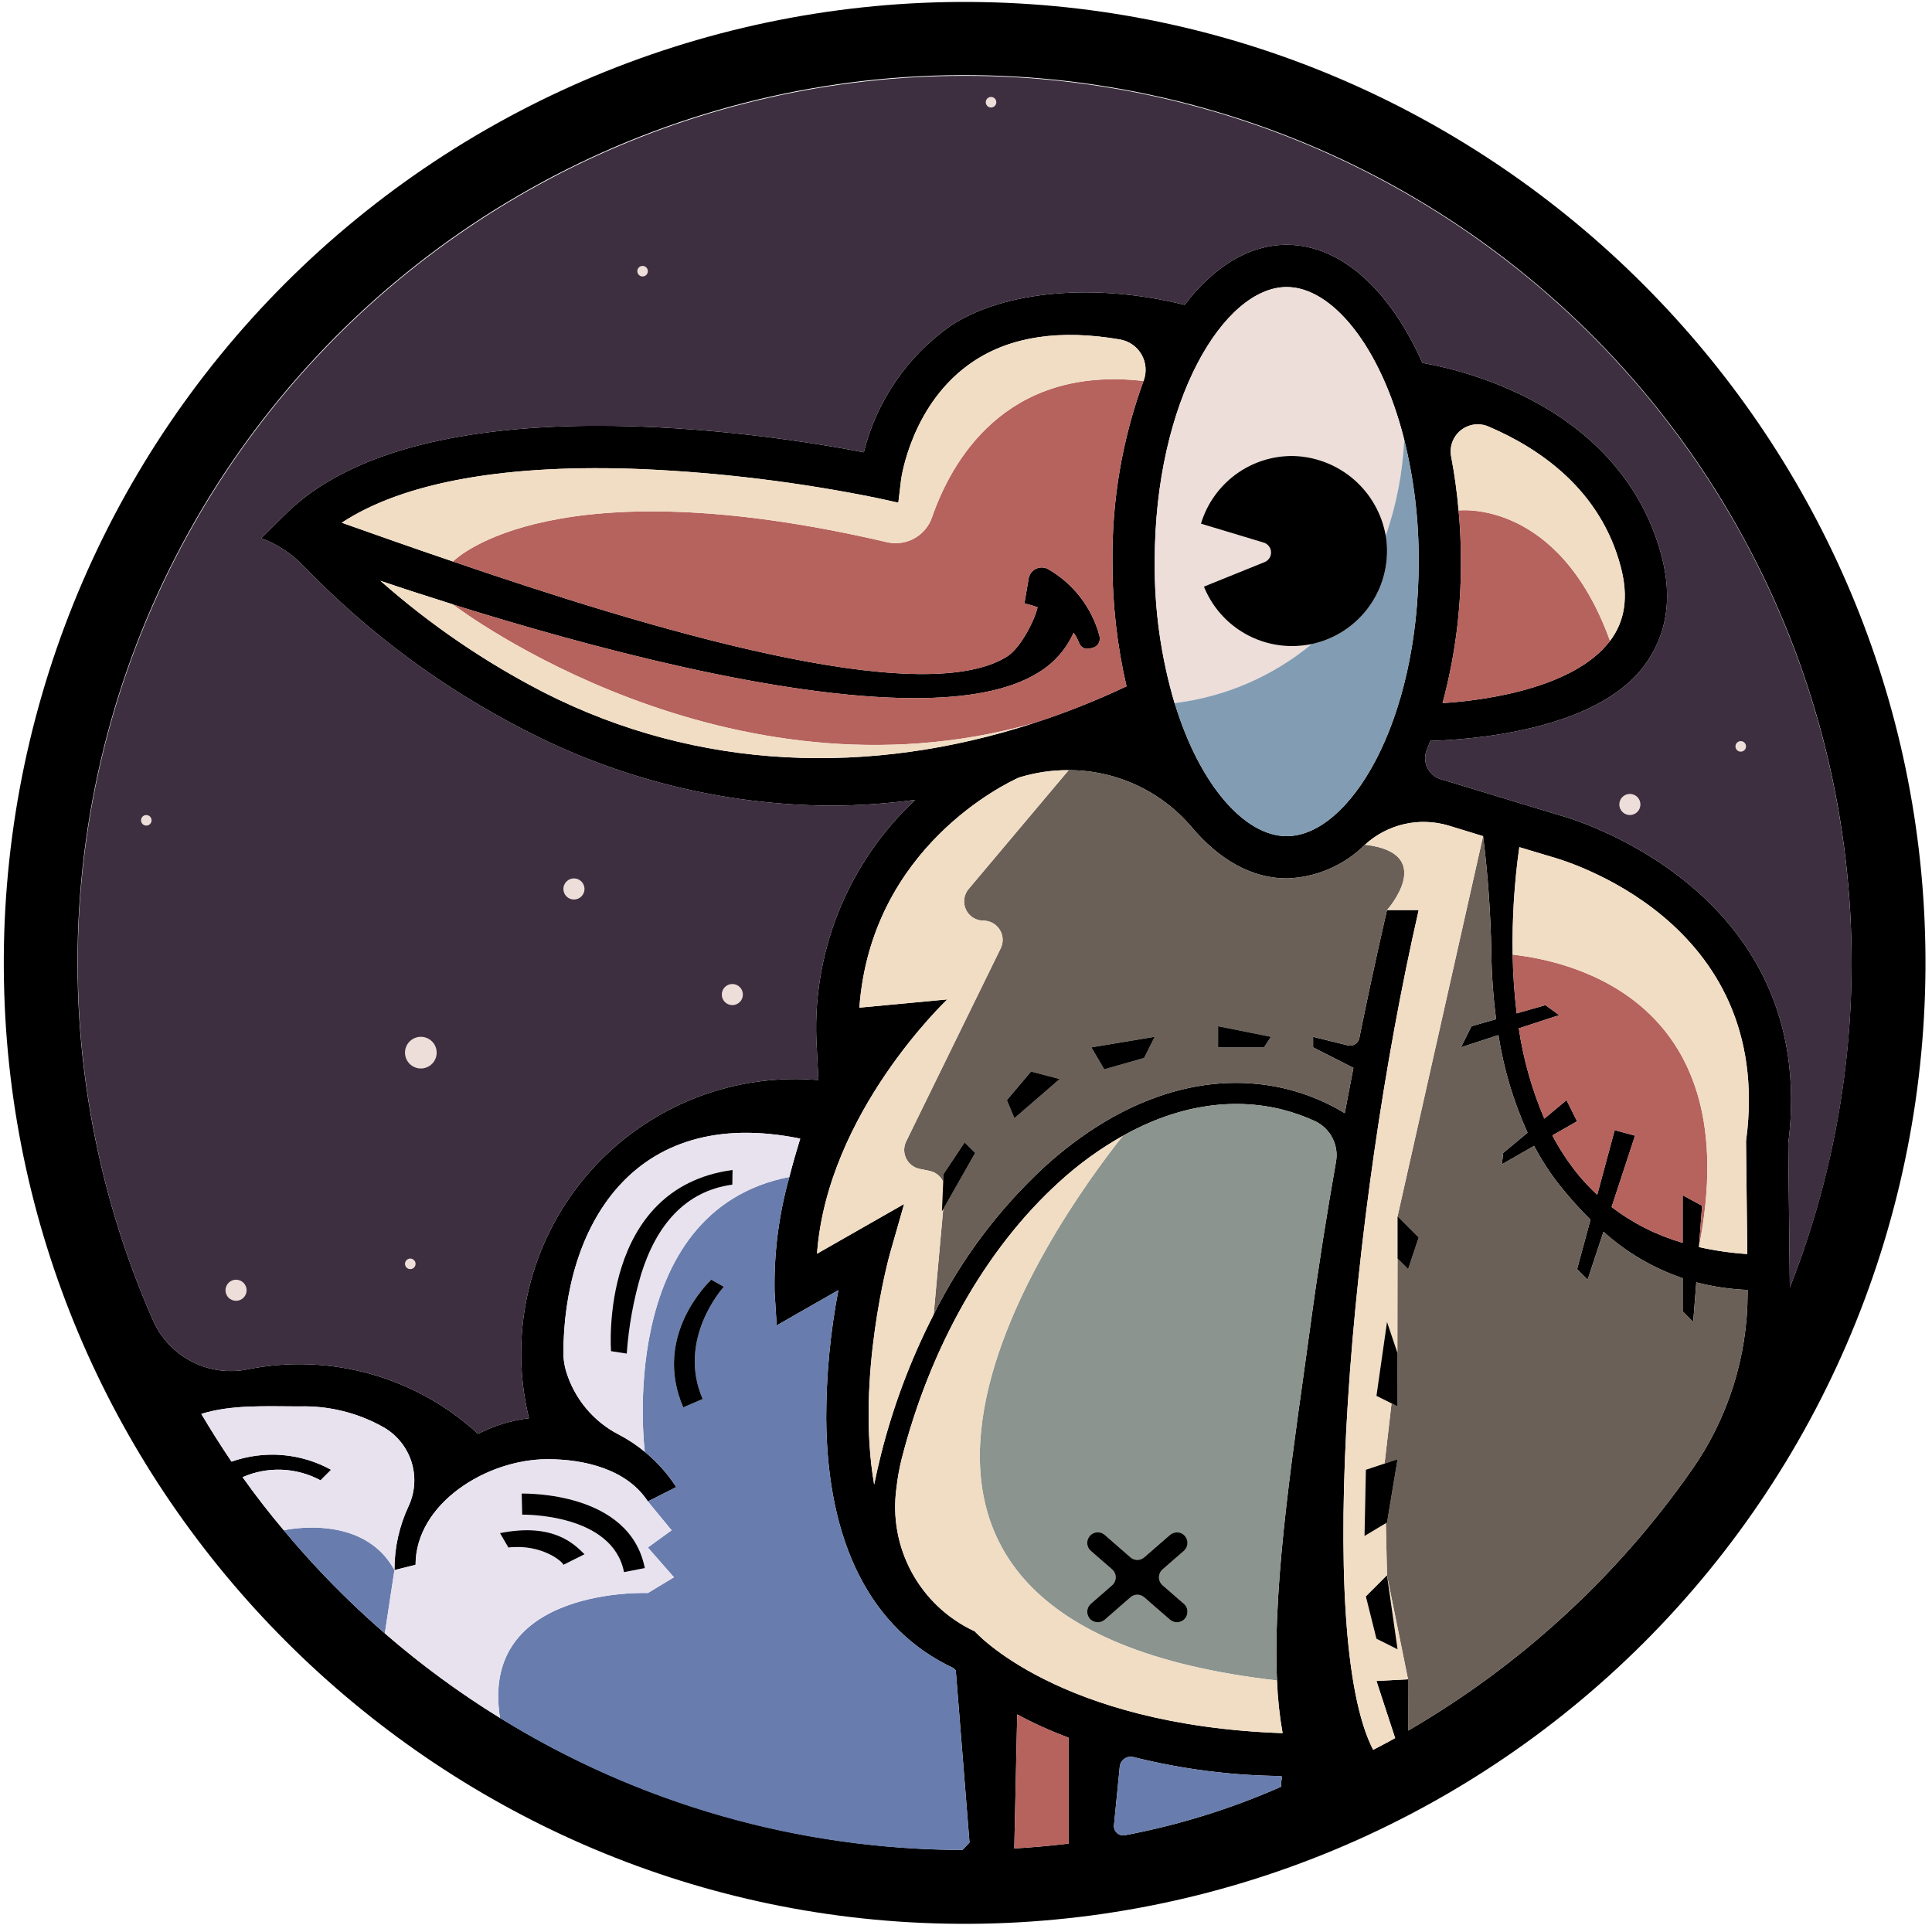 <svg xmlns="http://www.w3.org/2000/svg" width="375" viewBox="0 0 375 375" height="375" version="1.0"><path transform="matrix(2.05 0 0 2.05 -34.114 -7.83)" fill="none" d="M 59.539 56.99 L 59.53 57" stroke="#FFF1AA" stroke-width=".25" stroke-miterlimit="10"/><path transform="matrix(2.05 0 0 2.05 -34.114 -7.83)" fill="none" d="M 105.06 128.31 L 104.999 129" stroke="#FFF1AA" stroke-width=".25" stroke-miterlimit="10"/><path transform="matrix(2.05 0 0 2.05 -34.114 -7.83)" fill="none" d="M 105.969 115.731 C 106.097 116.013 106.147 116.31 106.12 116.621 L 105.969 118.33" stroke="#FFF1AA" stroke-width=".25" stroke-miterlimit="10"/><path transform="matrix(2.05 0 0 2.05 -34.114 -7.83)" fill="none" d="M 138 163 C 137.859 162.98 137.72 162.97 137.581 162.951" stroke="#FFF1AA" stroke-width=".25" stroke-miterlimit="10"/><path transform="matrix(2.05 0 0 2.05 -34.114 -7.83)" fill="none" d="M 124.36 109.711 C 124.36 109.711 123.839 110.311 122.989 111.37" stroke="#FFF1AA" stroke-width=".25" stroke-miterlimit="10"/><path transform="matrix(2.05 0 0 2.05 -34.114 -7.83)" fill="none" d="M 157.881 94.089 C 158.556 94.095 159.228 94.139 159.899 94.221" stroke="#FFF1AA" stroke-width=".25" stroke-miterlimit="10"/><path transform="matrix(2.05 0 0 2.05 -34.114 -7.83)" fill="none" d="M 147.89 148.06 L 147.77 142.411" stroke="#FFF1AA" stroke-width=".25" stroke-miterlimit="10"/><path transform="matrix(2.05 0 0 2.05 -34.114 -7.83)" fill="none" d="M 148.98 131.91 L 148.429 136.711" stroke="#FFF1AA" stroke-width=".25" stroke-miterlimit="10"/><path transform="matrix(2.05 0 0 2.05 -34.114 -7.83)" fill="none" d="M 43.52 148.73 L 43.511 148.73" stroke="#A4ECFF" stroke-width=".25" stroke-miterlimit="10"/><path transform="matrix(2.05 0 0 2.05 -34.114 -7.83)" fill="none" d="M 147.88 54.549 C 147.198 56.546 146.26 58.414 145.071 60.156 C 143.882 61.898 142.481 63.449 140.871 64.81" stroke="#A4ECFF" stroke-width=".25" stroke-miterlimit="10"/><path d="M 373.703 183.348 C 371.859 83.629 290.492 2.254 190.781 0.41 C 187.656 0.348 184.531 0.367 181.406 0.465 C 178.281 0.562 175.16 0.738 172.047 0.992 C 168.93 1.25 165.82 1.582 162.723 1.992 C 159.625 2.402 156.535 2.891 153.461 3.457 C 150.387 4.023 147.328 4.664 144.289 5.387 C 141.246 6.105 138.223 6.902 135.219 7.773 C 132.219 8.645 129.238 9.59 126.285 10.613 C 123.332 11.633 120.402 12.73 117.504 13.898 C 114.605 15.066 111.738 16.309 108.898 17.621 C 106.062 18.934 103.262 20.316 100.492 21.773 C 97.727 23.227 94.996 24.75 92.305 26.34 C 89.613 27.934 86.965 29.59 84.355 31.312 C 81.75 33.039 79.188 34.828 76.668 36.68 C 74.152 38.535 71.684 40.449 69.262 42.43 C 66.84 44.406 64.469 46.441 62.148 48.539 C 59.832 50.637 57.566 52.789 55.355 55 C 53.145 57.211 50.992 59.477 48.895 61.797 C 46.797 64.113 44.762 66.484 42.785 68.906 C 40.805 71.328 38.891 73.797 37.039 76.316 C 35.184 78.836 33.395 81.398 31.672 84.004 C 29.945 86.613 28.289 89.262 26.699 91.953 C 25.105 94.645 23.586 97.375 22.129 100.141 C 20.676 102.91 19.293 105.711 17.98 108.551 C 16.668 111.387 15.426 114.258 14.258 117.156 C 13.09 120.055 11.992 122.984 10.973 125.938 C 9.949 128.895 9.004 131.871 8.133 134.875 C 7.262 137.875 6.465 140.898 5.746 143.941 C 5.023 146.984 4.383 150.043 3.816 153.117 C 3.25 156.191 2.762 159.281 2.352 162.379 C 1.941 165.477 1.609 168.586 1.355 171.703 C 1.098 174.816 0.922 177.938 0.824 181.062 C 0.727 184.188 0.711 187.312 0.77 190.441 C 2.613 290.16 83.98 371.535 183.691 373.379 C 186.816 373.438 189.941 373.422 193.066 373.324 C 196.191 373.227 199.312 373.051 202.426 372.793 C 205.543 372.539 208.648 372.207 211.75 371.797 C 214.848 371.387 217.934 370.898 221.008 370.332 C 224.086 369.766 227.141 369.121 230.184 368.402 C 233.227 367.684 236.25 366.887 239.25 366.016 C 242.254 365.145 245.23 364.195 248.188 363.176 C 251.141 362.152 254.066 361.059 256.969 359.891 C 259.867 358.723 262.734 357.48 265.574 356.168 C 268.41 354.855 271.211 353.469 273.98 352.016 C 276.746 350.562 279.477 349.039 282.168 347.449 C 284.859 345.855 287.508 344.199 290.117 342.473 C 292.723 340.75 295.285 338.961 297.805 337.105 C 300.32 335.254 302.789 333.34 305.211 331.359 C 307.633 329.383 310.004 327.344 312.32 325.25 C 314.641 323.152 316.906 320.996 319.117 318.789 C 321.328 316.578 323.48 314.312 325.578 311.992 C 327.672 309.672 329.711 307.305 331.688 304.883 C 333.664 302.461 335.582 299.988 337.434 297.473 C 339.289 294.953 341.078 292.391 342.801 289.785 C 344.523 287.176 346.184 284.527 347.773 281.836 C 349.367 279.145 350.887 276.414 352.344 273.645 C 353.797 270.879 355.18 268.074 356.492 265.238 C 357.805 262.402 359.047 259.531 360.215 256.633 C 361.383 253.734 362.48 250.805 363.5 247.852 C 364.523 244.895 365.469 241.918 366.34 238.914 C 367.211 235.91 368.008 232.891 368.727 229.848 C 369.445 226.805 370.09 223.746 370.656 220.672 C 371.223 217.598 371.711 214.508 372.121 211.41 C 372.531 208.309 372.863 205.203 373.117 202.086 C 373.371 198.969 373.547 195.848 373.645 192.723 C 373.742 189.598 373.762 186.473 373.703 183.348 Z M 186.824 359.07 C 180.555 359.051 174.305 358.688 168.074 357.98 C 161.84 357.277 155.668 356.234 149.551 354.855 C 143.434 353.473 137.41 351.766 131.48 349.727 C 125.547 347.691 119.746 345.336 114.074 342.664 C 108.398 339.992 102.887 337.02 97.539 333.742 C 92.191 330.469 87.039 326.914 82.078 323.078 C 77.117 319.238 72.379 315.145 67.867 310.789 C 63.355 306.434 59.094 301.848 55.082 297.027 C 52.273 293.707 49.609 290.27 47.09 286.719 C 48.289 286.191 49.535 285.805 50.824 285.562 C 52.113 285.32 53.41 285.223 54.723 285.277 C 56.031 285.332 57.32 285.531 58.586 285.879 C 59.852 286.223 61.059 286.707 62.215 287.332 L 64.266 285.281 C 62.801 284.477 61.27 283.832 59.668 283.348 C 58.066 282.867 56.434 282.559 54.77 282.422 C 53.102 282.285 51.441 282.324 49.785 282.543 C 48.129 282.758 46.512 283.145 44.938 283.703 C 42.887 280.668 40.941 277.594 39.074 274.438 C 45 272.594 51.617 272.984 58.113 272.984 C 60.977 272.902 63.793 273.207 66.57 273.898 C 69.348 274.586 71.98 275.633 74.469 277.043 C 75.105 277.406 75.699 277.828 76.258 278.301 C 76.812 278.777 77.324 279.301 77.781 279.871 C 78.242 280.438 78.645 281.047 78.992 281.691 C 79.34 282.336 79.629 283.004 79.852 283.703 C 80.074 284.398 80.23 285.109 80.324 285.836 C 80.414 286.562 80.441 287.293 80.398 288.023 C 80.355 288.754 80.246 289.477 80.066 290.184 C 79.891 290.895 79.652 291.586 79.348 292.25 C 77.488 296.211 76.559 300.379 76.562 304.754 L 80.66 303.73 C 80.66 291.859 94.414 283.23 106.277 283.23 C 113.617 283.23 121.754 285.262 125.75 291.43 L 131.262 288.645 C 129.578 286.047 127.543 283.766 125.156 281.797 C 123.617 280.523 121.965 279.426 120.195 278.496 C 118.949 277.863 117.781 277.109 116.688 276.234 C 115.598 275.363 114.605 274.387 113.715 273.309 C 112.82 272.23 112.047 271.074 111.395 269.84 C 110.738 268.605 110.215 267.316 109.824 265.973 C 109.531 264.914 109.375 263.832 109.355 262.734 C 109.355 238.648 122.492 214.301 155.324 221.004 C 154.629 223.258 153.891 225.777 153.215 228.441 C 151.172 235.715 150.215 243.129 150.344 250.684 L 150.754 257.262 L 162.723 250.418 C 161.156 258.637 160.371 266.93 160.367 275.301 C 160.531 299.547 169.078 316.293 185.062 323.773 L 185.516 324.227 L 188.18 357.637 C 187.625 358.211 187.379 358.477 186.824 359.07 Z M 207.426 357.844 C 203.941 358.254 200.434 358.578 196.871 358.785 L 197.441 332.773 C 200.664 334.508 203.992 336.012 207.426 337.285 Z M 248.723 346.773 C 238.953 351.09 228.82 354.238 218.328 356.223 C 218.051 356.27 217.777 356.254 217.508 356.176 C 217.238 356.094 217 355.961 216.793 355.77 C 216.586 355.578 216.434 355.352 216.332 355.09 C 216.23 354.828 216.191 354.555 216.219 354.277 L 217.344 342.898 C 217.375 342.594 217.469 342.309 217.625 342.039 C 217.781 341.773 217.984 341.555 218.234 341.375 C 218.484 341.195 218.762 341.078 219.062 341.02 C 219.367 340.957 219.668 340.965 219.969 341.035 C 229.406 343.402 238.992 344.633 248.723 344.723 C 248.969 345.277 248.434 346.262 248.723 346.773 Z M 259.316 225.492 C 257.578 235.352 255.875 246.027 254.398 256.934 C 251.387 279.195 246.961 306.293 247.863 326.176 C 247.992 329.609 248.352 333.016 248.949 336.402 C 205.25 334.863 189.203 316.641 189.203 316.641 C 189.125 316.613 189.051 316.578 188.977 316.539 C 187.707 315.938 186.488 315.242 185.328 314.445 C 184.168 313.652 183.078 312.773 182.055 311.805 C 181.035 310.836 180.094 309.797 179.238 308.68 C 178.383 307.562 177.621 306.387 176.949 305.148 C 176.281 303.91 175.715 302.629 175.246 301.301 C 174.781 299.977 174.422 298.621 174.172 297.234 C 173.922 295.852 173.781 294.457 173.75 293.047 C 173.723 291.641 173.805 290.242 173.996 288.848 C 174.203 286.977 174.531 285.125 174.98 283.293 C 180.555 261.402 191.418 242.277 205.578 229.426 C 209.355 225.965 213.473 222.98 217.938 220.469 C 217.938 220.453 217.945 220.449 217.957 220.449 C 228.328 214.648 239.027 212.863 249.051 215.406 C 251.188 215.961 253.254 216.699 255.262 217.621 C 255.984 217.965 256.633 218.414 257.207 218.969 C 257.781 219.523 258.25 220.16 258.617 220.871 C 258.984 221.582 259.227 222.332 259.348 223.121 C 259.469 223.914 259.457 224.703 259.316 225.492 Z M 339.211 251.051 C 339.207 254.105 338.973 257.141 338.504 260.16 C 338.035 263.18 337.34 266.145 336.418 269.059 C 335.492 271.969 334.355 274.793 332.996 277.531 C 331.641 280.27 330.086 282.887 328.328 285.383 C 321.102 295.703 312.852 305.121 303.574 313.645 C 294.297 322.164 284.211 329.586 273.316 335.91 L 273.297 325.949 L 267.168 326.277 L 270.797 337.367 C 269.383 338.145 267.969 338.902 266.531 339.641 C 255.137 317.688 261.922 235.352 275.367 176.645 L 269.219 176.645 C 269.176 176.852 266.859 186.586 263.848 201.469 C 263.801 201.715 263.703 201.945 263.562 202.152 C 263.418 202.359 263.242 202.535 263.027 202.668 C 262.816 202.805 262.586 202.895 262.336 202.934 C 262.086 202.973 261.84 202.965 261.594 202.902 L 254.871 201.242 L 254.871 203.293 L 262.699 207.27 C 262.148 210.055 261.594 213.008 261.02 216.062 C 257.594 213.98 253.938 212.445 250.055 211.449 C 234.582 207.516 217.816 212.824 202.832 226.391 C 193.891 234.656 186.691 244.227 181.23 255.109 C 181.219 255.109 181.211 255.117 181.211 255.129 L 181.211 255.172 C 176.785 263.824 173.383 272.863 171.004 282.289 C 170.512 284.238 170.082 286.184 169.672 288.152 C 166.086 267.285 172.625 243.734 172.727 243.363 L 175.492 233.691 L 158.582 243.344 C 160.57 216.039 183.629 194.23 183.875 193.984 L 166.805 195.586 C 169.078 164.43 195.375 151.988 197.812 150.902 L 198.039 150.84 C 201.098 149.922 204.227 149.469 207.426 149.488 C 209.695 149.484 211.941 149.73 214.16 150.219 C 216.379 150.707 218.52 151.426 220.578 152.379 C 222.641 153.336 224.574 154.5 226.383 155.875 C 228.191 157.25 229.832 158.805 231.301 160.535 C 236.59 166.828 242.941 170.496 249.746 170.496 C 252.602 170.41 255.34 169.801 257.961 168.672 C 260.586 167.543 262.91 165.973 264.934 163.957 C 266.016 162.969 267.207 162.133 268.508 161.453 C 269.809 160.773 271.172 160.273 272.602 159.949 C 274.031 159.625 275.48 159.492 276.945 159.547 C 278.41 159.598 279.848 159.84 281.25 160.27 L 287.867 162.297 C 288.812 169.844 289.344 177.422 289.469 185.027 C 289.531 189.309 289.84 193.574 290.391 197.82 L 285.613 199.191 L 283.562 203.293 L 290.84 200.914 C 291.867 207.484 293.754 213.797 296.496 219.855 L 291.762 223.789 L 291.516 226.004 L 297.766 222.418 C 299.227 225.195 300.934 227.812 302.891 230.266 C 304.707 232.535 306.648 234.695 308.711 236.742 L 306.109 246.336 L 308.16 248.387 L 311.234 239.082 C 315.742 243.133 320.867 246.137 326.605 248.098 L 326.605 254.535 L 328.652 256.586 L 329.25 248.898 C 332.516 249.75 335.836 250.242 339.211 250.375 Z M 213.41 123.434 C 213.047 122.078 212.555 120.77 211.934 119.508 C 211.309 118.25 210.57 117.062 209.715 115.949 C 208.859 114.836 207.898 113.816 206.844 112.895 C 205.785 111.969 204.645 111.156 203.426 110.461 C 203.246 110.363 203.059 110.285 202.859 110.234 C 202.66 110.184 202.457 110.152 202.254 110.148 C 202.047 110.145 201.844 110.164 201.645 110.211 C 201.445 110.254 201.25 110.32 201.066 110.41 C 200.883 110.504 200.711 110.613 200.555 110.742 C 200.395 110.875 200.254 111.023 200.133 111.188 C 200.012 111.352 199.91 111.527 199.828 111.719 C 199.746 111.906 199.691 112.102 199.656 112.305 L 198.836 117.141 C 199.711 117.316 200.566 117.562 201.398 117.879 C 200.598 121.035 197.852 125.957 195.434 127.453 C 178.566 137.926 125.605 121.898 87.914 108.984 C 79.859 106.258 72.504 103.633 66.332 101.461 C 78.363 93.551 98.41 89.961 124.949 91.07 C 140.094 91.758 155.098 93.605 169.957 96.605 L 174.367 97.566 L 174.898 93.117 C 174.918 92.953 176.887 78.137 188.977 70.121 C 196.273 65.281 205.824 63.891 217.426 65.898 C 217.859 65.977 218.281 66.098 218.688 66.27 C 219.098 66.441 219.48 66.652 219.84 66.91 C 220.199 67.164 220.527 67.457 220.824 67.785 C 221.121 68.113 221.375 68.469 221.594 68.855 C 221.809 69.242 221.98 69.645 222.109 70.066 C 222.234 70.492 222.312 70.922 222.344 71.363 C 222.375 71.805 222.359 72.242 222.293 72.68 C 222.227 73.117 222.113 73.543 221.957 73.953 C 217.828 85.273 215.816 96.957 215.93 109.004 C 215.898 117.18 216.809 125.25 218.656 133.211 C 212.777 135.996 206.746 138.387 200.559 140.387 C 168.809 150.695 135.527 149.609 105.684 134.461 C 94.164 128.547 83.547 121.305 73.836 112.734 C 77.996 114.148 82.75 115.688 87.895 117.305 L 87.914 117.328 C 114.293 125.586 151.371 135.508 177.543 135.508 C 187.48 135.508 195.863 134.074 201.48 130.586 C 203.004 129.676 204.355 128.555 205.535 127.227 C 206.715 125.898 207.664 124.422 208.387 122.801 C 208.832 123.43 209.191 124.109 209.473 124.828 C 209.543 125.016 209.641 125.188 209.77 125.34 C 209.902 125.492 210.055 125.617 210.227 125.715 C 210.402 125.812 210.59 125.879 210.789 125.91 C 210.984 125.938 211.184 125.934 211.379 125.895 L 211.996 125.77 C 212.25 125.719 212.48 125.617 212.691 125.469 C 212.906 125.32 213.078 125.133 213.211 124.91 C 213.348 124.691 213.43 124.449 213.465 124.195 C 213.5 123.938 213.48 123.684 213.41 123.434 Z M 224.129 109.004 C 224.129 77.602 237.633 55.711 249.746 55.711 C 258.5 55.711 267.969 67.129 272.559 85.328 C 274.473 93.105 275.406 100.996 275.367 109.004 C 275.367 140.406 261.859 162.297 249.746 162.297 C 241.629 162.297 232.859 152.438 228 136.469 L 227.98 136.469 C 225.336 127.504 224.051 118.352 224.129 109.004 Z M 338.941 221.207 L 338.902 221.492 L 339.148 243.406 C 335.984 243.199 332.855 242.75 329.762 242.055 L 330.375 234.039 L 326.605 231.988 L 326.605 241.23 C 321.574 239.773 316.977 237.457 312.812 234.285 L 317.359 220.426 L 313.406 219.363 L 310.023 231.906 C 308.617 230.605 307.312 229.211 306.109 227.727 C 304.281 225.43 302.68 222.984 301.312 220.387 L 306.109 217.641 L 304.059 213.539 L 299.754 217.129 C 297.348 211.5 295.691 205.66 294.797 199.602 L 302.645 197.039 L 299.961 195.094 L 294.387 196.691 C 293.93 192.906 293.672 189.105 293.605 185.293 C 293.492 178.305 293.922 171.352 294.898 164.43 L 300.965 166.254 C 302.746 166.727 344.539 178.285 338.941 221.207 Z M 347.406 249.902 L 347.102 221.984 C 353.414 172.074 303.547 158.465 303.199 158.383 L 279.629 151.23 C 279.348 151.145 279.078 151.031 278.82 150.891 C 278.562 150.746 278.324 150.582 278.098 150.391 C 277.875 150.199 277.676 149.984 277.496 149.754 C 277.316 149.52 277.164 149.27 277.035 149.004 C 276.91 148.742 276.812 148.465 276.742 148.18 C 276.672 147.895 276.633 147.605 276.621 147.312 C 276.613 147.016 276.633 146.727 276.684 146.438 C 276.734 146.145 276.812 145.863 276.926 145.594 C 277.168 145.02 277.395 144.402 277.621 143.809 C 285.184 143.582 309.512 141.922 319.043 129.359 C 323.512 123.434 324.699 116.238 322.527 107.961 C 318.918 94.184 309.285 83.238 294.672 76.352 C 288.734 73.566 282.539 71.59 276.082 70.43 C 269.875 56.449 260.383 47.512 249.746 47.512 C 242.348 47.512 235.504 51.859 229.93 59.176 C 212.836 54.891 194.984 56.305 184.449 63.273 C 182.375 64.734 180.445 66.367 178.664 68.172 C 176.883 69.977 175.277 71.922 173.844 74.016 C 172.41 76.109 171.176 78.312 170.137 80.625 C 169.098 82.941 168.273 85.328 167.664 87.789 C 150.098 84.406 81.766 73.398 55.227 99.965 L 50.695 104.473 C 53.852 105.637 56.59 107.434 58.914 109.863 C 71.422 122.812 85.68 133.402 101.688 141.637 C 110.875 146.41 120.492 150.043 130.543 152.531 C 140.59 155.023 150.793 156.305 161.145 156.375 C 166.668 156.363 172.168 155.988 177.645 155.246 C 176.008 156.773 174.465 158.387 173.008 160.082 C 171.551 161.781 170.191 163.555 168.934 165.402 C 167.672 167.25 166.52 169.164 165.473 171.137 C 164.422 173.113 163.488 175.141 162.664 177.223 C 161.84 179.301 161.133 181.422 160.547 183.578 C 159.957 185.738 159.488 187.922 159.145 190.129 C 158.797 192.34 158.574 194.562 158.473 196.797 C 158.371 199.031 158.395 201.266 158.543 203.496 L 158.852 209.625 C 157.395 209.523 155.918 209.441 154.445 209.441 C 153.438 209.441 152.434 209.469 151.434 209.523 C 150.43 209.578 149.43 209.66 148.43 209.773 C 147.434 209.887 146.438 210.027 145.449 210.195 C 144.457 210.363 143.473 210.559 142.496 210.785 C 141.516 211.008 140.543 211.258 139.578 211.539 C 138.613 211.816 137.656 212.125 136.711 212.457 C 135.762 212.789 134.824 213.152 133.898 213.539 C 132.969 213.926 132.055 214.336 131.152 214.773 C 130.246 215.211 129.355 215.676 128.48 216.164 C 127.602 216.652 126.738 217.168 125.891 217.703 C 125.043 218.242 124.211 218.805 123.391 219.387 C 122.574 219.973 121.777 220.582 120.992 221.211 C 120.211 221.84 119.449 222.492 118.703 223.164 C 117.957 223.84 117.23 224.531 116.523 225.246 C 115.82 225.961 115.133 226.695 114.469 227.449 C 113.805 228.203 113.16 228.973 112.539 229.762 C 111.918 230.551 111.32 231.359 110.746 232.184 C 110.172 233.008 109.621 233.844 109.094 234.699 C 108.562 235.555 108.062 236.422 107.582 237.305 C 107.105 238.191 106.652 239.086 106.223 239.996 C 105.797 240.902 105.395 241.824 105.02 242.754 C 104.641 243.688 104.293 244.629 103.973 245.578 C 103.648 246.531 103.352 247.492 103.086 248.461 C 102.816 249.426 102.578 250.402 102.363 251.383 C 102.152 252.367 101.965 253.352 101.809 254.344 C 101.652 255.336 101.523 256.332 101.422 257.332 C 101.32 258.332 101.25 259.332 101.207 260.336 C 101.164 261.34 101.148 262.344 101.16 263.348 C 101.172 264.355 101.215 265.355 101.285 266.359 C 101.355 267.359 101.453 268.359 101.578 269.355 C 101.703 270.355 101.859 271.348 102.043 272.332 C 102.223 273.32 102.434 274.305 102.672 275.277 C 99.199 275.699 95.906 276.711 92.793 278.312 C 91.316 276.953 89.762 275.684 88.137 274.508 C 86.508 273.328 84.82 272.25 83.066 271.273 C 81.312 270.293 79.508 269.422 77.648 268.656 C 75.793 267.891 73.898 267.234 71.965 266.691 C 70.031 266.148 68.074 265.723 66.09 265.406 C 64.105 265.094 62.109 264.902 60.105 264.824 C 58.098 264.746 56.094 264.785 54.09 264.941 C 52.09 265.102 50.102 265.375 48.133 265.77 C 47.223 265.957 46.301 266.07 45.371 266.105 C 44.441 266.137 43.512 266.094 42.59 265.969 C 41.668 265.848 40.762 265.645 39.871 265.367 C 38.984 265.094 38.125 264.742 37.293 264.32 C 36.465 263.895 35.676 263.406 34.93 262.852 C 34.184 262.293 33.488 261.68 32.848 261.004 C 32.203 260.332 31.621 259.605 31.102 258.836 C 30.582 258.062 30.133 257.25 29.75 256.402 C 28.324 253.176 26.996 249.906 25.77 246.598 C 24.547 243.289 23.422 239.945 22.402 236.566 C 21.383 233.188 20.465 229.781 19.656 226.348 C 18.844 222.914 18.141 219.461 17.539 215.98 C 16.941 212.504 16.449 209.012 16.066 205.504 C 15.684 201.996 15.406 198.48 15.238 194.957 C 15.07 191.43 15.012 187.902 15.062 184.375 C 15.109 180.848 15.27 177.324 15.535 173.805 C 15.801 170.285 16.172 166.781 16.652 163.285 C 17.137 159.789 17.723 156.312 18.418 152.852 C 19.113 149.391 19.914 145.957 20.82 142.547 C 21.727 139.137 22.734 135.758 23.852 132.41 C 24.965 129.062 26.18 125.75 27.496 122.477 C 28.812 119.203 30.23 115.973 31.746 112.785 C 33.262 109.602 34.875 106.465 36.582 103.375 C 38.293 100.289 40.094 97.258 41.988 94.281 C 43.887 91.305 45.871 88.391 47.945 85.535 C 50.02 82.68 52.18 79.891 54.426 77.172 C 56.668 74.449 58.996 71.801 61.406 69.223 C 63.812 66.641 66.301 64.141 68.863 61.715 C 71.426 59.289 74.059 56.945 76.766 54.68 C 79.473 52.418 82.246 50.238 85.086 48.145 C 87.926 46.051 90.828 44.047 93.793 42.133 C 96.758 40.219 99.777 38.398 102.852 36.668 C 105.926 34.938 109.055 33.305 112.23 31.77 C 115.406 30.23 118.625 28.793 121.891 27.453 C 125.152 26.117 128.457 24.879 131.797 23.742 C 135.137 22.605 138.512 21.574 141.914 20.645 C 145.316 19.719 148.746 18.895 152.203 18.176 C 155.656 17.457 159.129 16.848 162.621 16.344 C 166.113 15.84 169.617 15.441 173.133 15.156 C 176.652 14.867 180.172 14.684 183.699 14.613 C 187.227 14.543 190.754 14.578 194.281 14.723 C 197.805 14.867 201.324 15.121 204.832 15.48 C 208.344 15.84 211.836 16.309 215.32 16.887 C 218.801 17.461 222.258 18.145 225.699 18.934 C 229.137 19.719 232.551 20.613 235.934 21.613 C 239.316 22.609 242.668 23.711 245.984 24.918 C 249.301 26.121 252.578 27.426 255.812 28.832 C 259.051 30.238 262.238 31.742 265.383 33.344 C 268.527 34.945 271.617 36.641 274.656 38.434 C 277.699 40.227 280.68 42.109 283.602 44.086 C 286.527 46.059 289.387 48.125 292.184 50.273 C 294.98 52.426 297.707 54.66 300.367 56.98 C 303.027 59.297 305.613 61.695 308.125 64.176 C 310.637 66.652 313.07 69.203 315.426 71.832 C 317.781 74.461 320.055 77.156 322.242 79.926 C 324.434 82.691 326.535 85.523 328.551 88.418 C 330.566 91.316 332.488 94.273 334.324 97.285 C 336.156 100.301 337.895 103.371 339.539 106.492 C 341.184 109.613 342.734 112.781 344.184 116 C 345.633 119.215 346.984 122.473 348.234 125.773 C 349.484 129.074 350.629 132.41 351.676 135.777 C 352.719 139.148 353.66 142.547 354.496 145.977 C 355.332 149.406 356.062 152.855 356.688 156.328 C 357.309 159.801 357.824 163.289 358.234 166.797 C 358.645 170.301 358.945 173.816 359.141 177.34 C 359.332 180.859 359.418 184.387 359.395 187.914 C 359.371 191.445 359.238 194.969 359 198.488 C 358.758 202.008 358.41 205.52 357.953 209.02 C 357.5 212.52 356.934 216 356.266 219.465 C 355.594 222.93 354.82 226.367 353.938 229.785 C 353.059 233.203 352.07 236.59 350.98 239.945 C 349.895 243.301 348.699 246.621 347.406 249.902 Z M 283.113 99.082 C 282.812 95.59 282.332 92.117 281.68 88.672 C 281.582 88.199 281.551 87.727 281.586 87.246 C 281.621 86.766 281.719 86.301 281.879 85.848 C 282.043 85.395 282.262 84.973 282.539 84.582 C 282.816 84.188 283.141 83.84 283.516 83.539 C 283.887 83.234 284.293 82.988 284.734 82.797 C 285.176 82.605 285.633 82.477 286.109 82.41 C 286.586 82.344 287.062 82.344 287.539 82.406 C 288.012 82.469 288.473 82.598 288.914 82.789 C 298.957 87.07 310.699 95.148 314.594 110.051 C 316.109 115.828 315.434 120.523 312.504 124.398 C 304.961 134.359 285.285 136.164 280 136.469 C 282.418 127.477 283.605 118.32 283.562 109.004 C 283.562 105.621 283.422 102.301 283.113 99.082 Z M 283.113 99.082"/><path fill="#B6625D" d="M 207.426 337.285 L 207.426 357.844 C 203.941 358.254 200.434 358.578 196.871 358.785 L 197.441 332.773 C 200.664 334.508 203.992 336.012 207.426 337.285 Z M 207.426 337.285"/><path fill="#8B948E" d="M 255.262 217.621 C 253.254 216.699 251.188 215.961 249.051 215.406 C 239.027 212.863 228.328 214.648 217.957 220.449 C 217.945 220.449 217.938 220.453 217.938 220.469 C 204.227 237.75 149.012 314.922 247.863 326.176 C 246.961 306.293 251.387 279.195 254.398 256.934 C 255.875 246.031 257.578 235.352 259.316 225.492 C 259.457 224.703 259.469 223.914 259.348 223.121 C 259.227 222.332 258.984 221.582 258.617 220.871 C 258.25 220.16 257.781 219.523 257.207 218.969 C 256.633 218.414 255.984 217.965 255.262 217.621 Z M 225.664 307.707 L 229.785 311.293 C 230.254 311.695 230.488 312.211 230.48 312.828 C 230.48 313.34 230.316 313.793 229.988 314.184 C 229.809 314.387 229.598 314.547 229.355 314.668 C 229.113 314.789 228.855 314.859 228.586 314.879 C 228.316 314.898 228.051 314.863 227.793 314.777 C 227.539 314.695 227.305 314.562 227.098 314.387 L 222.098 310.043 C 221.914 309.879 221.703 309.754 221.473 309.668 C 221.242 309.578 221.004 309.535 220.758 309.535 C 220.508 309.535 220.27 309.578 220.039 309.668 C 219.809 309.754 219.598 309.879 219.414 310.043 L 214.434 314.387 C 214.051 314.715 213.605 314.879 213.102 314.879 C 212.473 314.879 211.945 314.648 211.523 314.184 C 211.348 313.977 211.215 313.746 211.133 313.488 C 211.047 313.23 211.016 312.965 211.035 312.695 C 211.051 312.426 211.121 312.168 211.242 311.926 C 211.363 311.684 211.523 311.473 211.727 311.293 L 215.848 307.707 C 216.07 307.512 216.246 307.277 216.371 307.008 C 216.492 306.738 216.555 306.457 216.555 306.16 C 216.555 305.863 216.492 305.578 216.371 305.309 C 216.246 305.039 216.07 304.805 215.848 304.609 L 211.727 301.023 C 211.266 300.605 211.035 300.086 211.031 299.465 C 211.031 299.062 211.141 298.691 211.359 298.355 C 211.578 298.016 211.871 297.766 212.234 297.598 C 212.602 297.434 212.984 297.379 213.383 297.441 C 213.781 297.5 214.133 297.664 214.434 297.93 L 219.414 302.273 C 219.598 302.438 219.809 302.562 220.039 302.648 C 220.27 302.738 220.508 302.781 220.758 302.781 C 221.004 302.781 221.242 302.738 221.473 302.648 C 221.707 302.562 221.914 302.438 222.098 302.273 L 227.098 297.93 C 227.492 297.602 227.941 297.438 228.453 297.438 C 229.074 297.43 229.586 297.664 229.988 298.133 C 230.168 298.34 230.301 298.57 230.387 298.828 C 230.473 299.086 230.508 299.352 230.488 299.621 C 230.469 299.891 230.398 300.148 230.273 300.391 C 230.152 300.637 229.988 300.848 229.785 301.023 L 225.664 304.609 C 225.441 304.805 225.266 305.039 225.145 305.309 C 225.02 305.578 224.957 305.859 224.957 306.16 C 224.957 306.457 225.02 306.738 225.145 307.008 C 225.266 307.277 225.441 307.512 225.664 307.707 Z M 225.664 307.707"/><path fill="#B6625D" d="M 329.762 242.055 L 330.375 234.039 L 326.605 231.988 L 326.605 241.23 C 321.574 239.773 316.977 237.457 312.812 234.285 L 317.359 220.426 L 313.406 219.363 L 310.023 231.906 C 308.617 230.605 307.312 229.211 306.109 227.727 C 304.281 225.43 302.68 222.984 301.312 220.387 L 306.109 217.641 L 304.059 213.539 L 299.754 217.129 C 297.348 211.5 295.691 205.66 294.797 199.602 L 302.645 197.039 L 299.961 195.094 L 294.387 196.691 C 293.93 192.906 293.672 189.105 293.605 185.293 C 305.617 186.629 339.129 194.582 329.762 242.055 Z M 329.762 242.055"/><path fill="#6A6057" d="M 339.211 250.375 L 339.211 251.051 C 339.207 254.105 338.973 257.141 338.504 260.16 C 338.035 263.18 337.34 266.145 336.418 269.059 C 335.492 271.969 334.355 274.793 332.996 277.531 C 331.641 280.27 330.086 282.887 328.328 285.383 C 321.102 295.703 312.852 305.121 303.574 313.645 C 294.297 322.164 284.211 329.586 273.316 335.91 L 273.297 325.949 L 269.219 305.777 L 268.992 295.652 L 269.219 295.531 L 271.266 283.23 L 268.746 284.074 L 270.098 272.391 L 271.266 272.984 L 271.227 262.551 L 271.266 236.09 L 271.266 244.285 L 273.316 246.336 L 275.367 240.188 L 271.266 236.09 L 287.867 162.297 C 288.812 169.844 289.344 177.422 289.465 185.027 C 289.531 189.309 289.84 193.574 290.391 197.82 L 285.613 199.191 L 283.562 203.293 L 290.84 200.914 C 291.867 207.484 293.754 213.797 296.496 219.855 L 291.762 223.789 L 291.516 226.004 L 297.766 222.418 C 299.227 225.195 300.934 227.812 302.891 230.266 C 304.707 232.535 306.648 234.695 308.711 236.742 L 306.109 246.336 L 308.16 248.387 L 311.234 239.082 C 315.742 243.133 320.867 246.137 326.605 248.098 L 326.605 254.535 L 328.652 256.586 L 329.25 248.898 C 332.516 249.75 335.836 250.242 339.211 250.375 Z M 339.211 250.375"/><path fill="#6A6057" d="M 264.934 163.957 C 262.91 165.973 260.586 167.543 257.961 168.672 C 255.34 169.801 252.602 170.41 249.746 170.496 C 242.941 170.496 236.59 166.828 231.301 160.535 C 229.832 158.805 228.191 157.25 226.383 155.875 C 224.574 154.5 222.641 153.336 220.578 152.379 C 218.52 151.426 216.379 150.707 214.16 150.219 C 211.941 149.73 209.695 149.484 207.426 149.488 L 188.016 172.547 C 187.547 173.102 187.262 173.738 187.168 174.461 C 187.07 175.18 187.176 175.871 187.48 176.527 C 187.785 177.188 188.242 177.715 188.855 178.105 C 189.469 178.496 190.137 178.695 190.863 178.695 C 191.184 178.695 191.496 178.73 191.805 178.809 C 192.113 178.891 192.406 179.004 192.684 179.16 C 192.965 179.312 193.219 179.5 193.449 179.719 C 193.68 179.938 193.883 180.184 194.051 180.453 C 194.219 180.723 194.348 181.008 194.445 181.312 C 194.539 181.617 194.594 181.93 194.609 182.246 C 194.625 182.562 194.602 182.879 194.535 183.191 C 194.469 183.504 194.367 183.801 194.227 184.086 L 175.883 221.555 C 175.758 221.809 175.664 222.078 175.598 222.352 C 175.535 222.629 175.504 222.91 175.5 223.191 C 175.5 223.477 175.531 223.758 175.594 224.035 C 175.656 224.309 175.75 224.574 175.875 224.832 C 175.996 225.086 176.148 225.324 176.324 225.547 C 176.504 225.77 176.703 225.969 176.926 226.145 C 177.148 226.32 177.387 226.469 177.645 226.59 C 177.898 226.711 178.168 226.805 178.445 226.863 C 178.445 226.863 179.367 227.047 180.434 227.273 C 181.016 227.395 181.543 227.641 182.008 228.012 C 182.473 228.383 182.832 228.84 183.074 229.387 L 183.137 227.891 L 187.234 221.738 L 189.285 223.789 L 183.074 234.715 L 181.23 255.109 C 186.691 244.227 193.891 234.656 202.832 226.395 C 217.816 212.824 234.582 207.516 250.055 211.449 C 253.938 212.445 257.594 213.98 261.02 216.062 C 261.594 213.008 262.148 210.055 262.699 207.27 L 254.871 203.293 L 254.871 201.242 L 261.594 202.902 C 261.84 202.965 262.086 202.973 262.336 202.934 C 262.586 202.895 262.816 202.805 263.027 202.668 C 263.242 202.535 263.418 202.359 263.562 202.152 C 263.703 201.945 263.801 201.715 263.848 201.469 C 266.859 186.586 269.176 176.852 269.219 176.645 C 269.219 176.645 279.098 165.598 264.934 163.957 Z M 196.891 217.047 L 195.434 213.539 L 200.129 207.984 L 205.684 209.441 Z M 222.078 205.344 L 214.332 207.555 L 211.832 203.293 L 224.129 201.242 Z M 245.34 203.293 L 236.426 203.293 L 236.426 199.191 L 246.672 201.242 Z M 245.34 203.293"/><path fill="#B6625D" d="M 312.504 124.398 C 304.961 134.359 285.285 136.164 280 136.469 C 282.418 127.477 283.605 118.32 283.562 109.004 C 283.562 105.621 283.422 102.301 283.113 99.082 C 283.113 99.082 302.504 96.727 312.504 124.398 Z M 312.504 124.398"/><path fill="#B6625D" d="M 215.93 109.004 C 215.898 117.18 216.809 125.25 218.656 133.211 C 212.777 135.996 206.746 138.387 200.559 140.387 C 140.875 157.191 89.246 118.328 87.914 117.328 C 114.293 125.586 151.367 135.508 177.543 135.508 C 187.48 135.508 195.863 134.074 201.48 130.586 C 203.004 129.676 204.355 128.555 205.535 127.227 C 206.715 125.898 207.664 124.422 208.387 122.801 C 208.832 123.43 209.191 124.109 209.473 124.828 C 209.543 125.016 209.641 125.188 209.77 125.34 C 209.902 125.492 210.055 125.617 210.227 125.715 C 210.402 125.812 210.59 125.879 210.789 125.91 C 210.984 125.938 211.184 125.934 211.379 125.895 L 211.996 125.77 C 212.25 125.719 212.48 125.617 212.691 125.469 C 212.906 125.32 213.078 125.133 213.211 124.91 C 213.348 124.691 213.43 124.449 213.465 124.195 C 213.5 123.938 213.48 123.684 213.41 123.434 C 213.047 122.078 212.555 120.77 211.934 119.508 C 211.309 118.25 210.57 117.062 209.715 115.949 C 208.859 114.836 207.898 113.816 206.844 112.895 C 205.785 111.969 204.645 111.156 203.426 110.461 C 203.246 110.363 203.059 110.285 202.859 110.234 C 202.66 110.184 202.457 110.152 202.254 110.148 C 202.047 110.145 201.844 110.164 201.645 110.211 C 201.445 110.254 201.25 110.32 201.066 110.41 C 200.883 110.504 200.711 110.613 200.555 110.742 C 200.395 110.875 200.254 111.023 200.133 111.188 C 200.012 111.352 199.91 111.527 199.828 111.719 C 199.746 111.906 199.691 112.102 199.656 112.305 L 198.836 117.141 C 199.711 117.316 200.566 117.562 201.398 117.879 C 200.598 121.035 197.852 125.957 195.434 127.453 C 178.566 137.926 125.605 121.898 87.914 108.984 C 88.734 108.164 107.734 90.207 172.129 105.234 C 172.578 105.34 173.027 105.402 173.484 105.426 C 173.945 105.449 174.398 105.43 174.855 105.367 C 175.309 105.305 175.754 105.203 176.188 105.059 C 176.625 104.914 177.043 104.734 177.445 104.512 C 177.848 104.293 178.223 104.039 178.578 103.746 C 178.934 103.457 179.258 103.137 179.555 102.785 C 179.852 102.438 180.109 102.062 180.34 101.664 C 180.566 101.266 180.754 100.848 180.902 100.414 C 184.531 89.922 194.879 70.816 221.953 73.953 C 217.824 85.273 215.816 96.957 215.93 109.004 Z M 215.93 109.004"/><path fill="#687DAD" d="M 248.723 346.773 C 238.953 351.09 228.82 354.238 218.328 356.223 C 218.051 356.27 217.777 356.254 217.508 356.176 C 217.238 356.094 217 355.961 216.793 355.77 C 216.586 355.578 216.434 355.352 216.332 355.09 C 216.23 354.828 216.191 354.555 216.219 354.277 L 217.344 342.898 C 217.375 342.594 217.469 342.309 217.625 342.039 C 217.781 341.773 217.984 341.555 218.234 341.375 C 218.484 341.195 218.762 341.078 219.062 341.02 C 219.367 340.957 219.668 340.965 219.969 341.035 C 229.406 343.402 238.992 344.633 248.723 344.723 C 248.969 345.277 248.434 346.262 248.723 346.773 Z M 248.723 346.773"/><path fill="#687DAD" d="M 76.562 304.754 L 74.695 317.031 C 67.609 310.902 61.07 304.234 55.082 297.027 C 55.738 296.883 70.555 293.727 76.562 304.754 Z M 76.562 304.754"/><path fill="#687DAD" d="M 185.516 324.227 L 185.062 323.773 C 169.078 316.293 160.531 299.547 160.367 275.301 C 160.371 266.93 161.156 258.637 162.723 250.418 L 150.754 257.262 L 150.344 250.684 C 150.215 243.129 151.172 235.715 153.215 228.441 C 119.191 235.125 125.156 281.797 125.156 281.797 C 127.543 283.766 129.578 286.047 131.262 288.645 L 125.75 291.43 L 130.359 297.027 L 125.75 300.367 L 130.812 306.148 L 125.75 309.203 C 125.75 309.203 92.957 307.848 97.055 333.469 C 103.766 337.629 110.727 341.305 117.945 344.496 C 125.164 347.688 132.566 350.363 140.156 352.527 C 147.746 354.695 155.449 356.324 163.266 357.418 C 171.078 358.516 178.934 359.066 186.824 359.07 C 187.379 358.477 187.625 358.211 188.18 357.637 Z M 136.387 271.547 L 132.617 273.168 C 126.59 259.207 137.598 248.879 138.047 248.387 L 140.484 249.758 L 140.508 249.758 C 140.117 250.168 131.406 260.027 136.387 271.547 Z M 136.387 271.547"/><path fill="#EDDED9" d="M 272.559 85.328 C 272.254 91.719 271.059 97.938 268.973 103.98 C 268.785 102.93 268.512 101.898 268.152 100.891 C 267.789 99.887 267.344 98.918 266.816 97.988 C 266.289 97.055 265.688 96.176 265.008 95.352 C 264.332 94.523 263.586 93.762 262.777 93.059 C 261.969 92.359 261.105 91.734 260.191 91.184 C 259.273 90.633 258.32 90.16 257.32 89.773 C 256.324 89.387 255.305 89.086 254.254 88.871 C 253.207 88.66 252.148 88.539 251.078 88.508 C 250.082 88.492 249.09 88.555 248.102 88.699 C 247.113 88.844 246.145 89.066 245.191 89.371 C 244.242 89.672 243.32 90.047 242.43 90.5 C 241.539 90.949 240.691 91.473 239.887 92.059 C 239.082 92.648 238.328 93.301 237.629 94.012 C 236.93 94.723 236.289 95.484 235.715 96.301 C 235.137 97.113 234.629 97.969 234.191 98.867 C 233.754 99.762 233.391 100.691 233.105 101.645 L 245.277 105.316 C 245.688 105.438 246.023 105.668 246.285 106.008 C 246.547 106.344 246.688 106.727 246.707 107.152 C 246.727 107.578 246.617 107.973 246.387 108.332 C 246.152 108.691 245.84 108.949 245.441 109.105 L 233.68 113.863 C 234.02 114.711 234.422 115.527 234.887 116.316 C 235.348 117.102 235.867 117.852 236.441 118.562 C 237.016 119.273 237.641 119.938 238.312 120.555 C 238.988 121.172 239.703 121.738 240.461 122.25 C 241.215 122.758 242.008 123.211 242.832 123.605 C 243.656 124 244.508 124.328 245.379 124.598 C 246.254 124.863 247.141 125.066 248.047 125.199 C 248.949 125.336 249.859 125.402 250.773 125.402 C 252.062 125.398 253.34 125.27 254.605 125.012 C 250.809 128.152 246.648 130.699 242.125 132.648 C 237.598 134.598 232.891 135.871 228 136.469 L 227.98 136.469 C 225.336 127.504 224.051 118.352 224.129 109.004 C 224.129 77.602 237.633 55.711 249.746 55.711 C 258.5 55.711 267.969 67.129 272.559 85.328 Z M 272.559 85.328"/><path fill="#F1DDC4" d="M 312.504 124.398 C 302.504 96.727 283.113 99.082 283.113 99.082 C 282.812 95.59 282.332 92.117 281.68 88.672 C 281.582 88.199 281.551 87.727 281.586 87.246 C 281.621 86.766 281.719 86.301 281.879 85.848 C 282.043 85.395 282.262 84.973 282.539 84.582 C 282.816 84.188 283.141 83.84 283.516 83.539 C 283.887 83.234 284.293 82.988 284.734 82.797 C 285.176 82.605 285.633 82.477 286.109 82.41 C 286.586 82.344 287.062 82.344 287.539 82.406 C 288.012 82.469 288.473 82.598 288.914 82.789 C 298.957 87.07 310.699 95.148 314.594 110.051 C 316.109 115.828 315.434 120.523 312.504 124.398 Z M 312.504 124.398"/><path fill="#F1DDC4" d="M 338.902 221.492 L 339.148 243.406 C 335.984 243.199 332.855 242.75 329.762 242.055 C 339.129 194.582 305.617 186.629 293.605 185.293 C 293.492 178.305 293.922 171.352 294.898 164.43 L 300.965 166.254 C 302.746 166.727 344.539 178.285 338.941 221.207 Z M 338.902 221.492"/><path fill="#F1DDC4" d="M 273.297 325.949 L 267.168 326.277 L 270.797 337.367 C 269.383 338.145 267.969 338.902 266.531 339.641 C 255.137 317.688 261.922 235.352 275.367 176.645 L 269.219 176.645 C 269.219 176.645 279.098 165.598 264.934 163.957 C 266.016 162.969 267.207 162.133 268.508 161.453 C 269.809 160.773 271.172 160.273 272.602 159.949 C 274.031 159.625 275.48 159.492 276.945 159.547 C 278.41 159.598 279.848 159.84 281.25 160.27 L 287.867 162.297 L 271.266 236.09 L 271.227 262.551 L 269.219 256.586 L 267.168 270.934 L 270.098 272.391 L 268.746 284.074 L 265.117 285.281 L 264.852 298.133 L 268.992 295.652 L 269.219 305.777 L 265.117 309.879 L 267.168 318.078 L 271.266 320.129 L 269.219 305.777 Z M 273.297 325.949"/><path fill="#F1DDC4" d="M 248.949 336.402 C 205.25 334.863 189.203 316.641 189.203 316.641 C 189.125 316.613 189.051 316.578 188.977 316.539 C 187.707 315.938 186.488 315.242 185.328 314.445 C 184.168 313.652 183.078 312.773 182.055 311.805 C 181.035 310.836 180.094 309.797 179.238 308.68 C 178.383 307.562 177.621 306.387 176.949 305.148 C 176.281 303.91 175.715 302.629 175.246 301.301 C 174.781 299.977 174.422 298.621 174.172 297.234 C 173.922 295.852 173.781 294.457 173.75 293.047 C 173.723 291.641 173.805 290.242 173.996 288.848 C 174.203 286.977 174.531 285.125 174.98 283.293 C 180.555 261.402 191.418 242.277 205.578 229.426 C 209.355 225.965 213.473 222.98 217.938 220.469 C 204.227 237.75 149.012 314.922 247.863 326.176 C 247.992 329.609 248.352 333.016 248.949 336.402 Z M 248.949 336.402"/><path fill="#F1DDC4" d="M 194.613 182.426 C 194.613 183.008 194.484 183.562 194.227 184.086 L 175.883 221.555 C 175.758 221.809 175.664 222.078 175.598 222.352 C 175.535 222.629 175.504 222.91 175.5 223.191 C 175.5 223.477 175.531 223.758 175.594 224.035 C 175.656 224.309 175.75 224.574 175.875 224.832 C 175.996 225.086 176.148 225.324 176.324 225.547 C 176.504 225.77 176.703 225.969 176.926 226.145 C 177.148 226.32 177.387 226.469 177.645 226.59 C 177.898 226.711 178.168 226.805 178.445 226.863 C 178.445 226.863 179.367 227.047 180.434 227.273 C 181.016 227.395 181.543 227.641 182.008 228.012 C 182.473 228.383 182.832 228.84 183.074 229.387 L 182.828 235.125 L 183.074 234.715 L 181.23 255.109 C 181.215 255.109 181.211 255.117 181.211 255.129 L 181.211 255.172 C 176.785 263.824 173.383 272.863 171.004 282.289 C 170.512 284.238 170.082 286.184 169.672 288.152 C 166.086 267.285 172.621 243.734 172.727 243.363 L 175.492 233.691 L 158.582 243.344 C 160.57 216.043 183.629 194.234 183.875 193.984 L 166.801 195.586 C 169.078 164.43 195.375 151.988 197.812 150.902 L 198.039 150.84 C 201.098 149.922 204.227 149.469 207.426 149.488 L 188.016 172.547 C 187.547 173.102 187.262 173.738 187.168 174.461 C 187.07 175.18 187.176 175.871 187.48 176.527 C 187.785 177.188 188.242 177.715 188.855 178.105 C 189.469 178.496 190.137 178.695 190.863 178.695 C 191.359 178.695 191.836 178.789 192.293 178.977 C 192.754 179.168 193.156 179.438 193.508 179.785 C 193.859 180.137 194.133 180.539 194.324 180.996 C 194.516 181.453 194.613 181.93 194.613 182.426 Z M 194.613 182.426"/><path fill="#F1DDC4" d="M 200.559 140.387 C 168.809 150.695 135.527 149.609 105.684 134.461 C 94.164 128.547 83.547 121.305 73.836 112.734 C 77.996 114.148 82.75 115.688 87.895 117.305 L 87.914 117.328 C 89.246 118.328 140.875 157.191 200.559 140.387 Z M 200.559 140.387"/><path fill="#F1DDC4" d="M 221.957 73.953 C 194.879 70.816 184.531 89.922 180.902 100.414 C 180.754 100.848 180.566 101.266 180.34 101.664 C 180.113 102.062 179.852 102.438 179.555 102.785 C 179.258 103.137 178.934 103.457 178.578 103.746 C 178.223 104.039 177.848 104.293 177.445 104.512 C 177.043 104.734 176.625 104.914 176.188 105.059 C 175.754 105.203 175.309 105.305 174.855 105.367 C 174.398 105.43 173.945 105.449 173.484 105.426 C 173.027 105.402 172.578 105.34 172.129 105.234 C 107.734 90.207 88.734 108.164 87.914 108.984 C 79.859 106.258 72.504 103.633 66.332 101.461 C 78.363 93.551 98.41 89.961 124.949 91.07 C 140.094 91.758 155.098 93.605 169.957 96.605 L 174.367 97.566 L 174.898 93.117 C 174.918 92.953 176.887 78.137 188.977 70.121 C 196.273 65.281 205.824 63.891 217.426 65.898 C 217.859 65.977 218.281 66.098 218.688 66.27 C 219.098 66.441 219.48 66.652 219.84 66.91 C 220.199 67.164 220.527 67.457 220.824 67.785 C 221.121 68.113 221.375 68.473 221.594 68.855 C 221.809 69.242 221.98 69.645 222.109 70.066 C 222.234 70.492 222.312 70.922 222.344 71.363 C 222.375 71.805 222.359 72.242 222.293 72.68 C 222.227 73.117 222.113 73.543 221.957 73.953 Z M 221.957 73.953"/><path fill="#3D2E40" d="M 359.398 186.895 C 359.402 197.68 358.395 208.371 356.379 218.965 C 354.363 229.562 351.371 239.875 347.406 249.902 L 347.102 221.984 C 353.414 172.074 303.547 158.465 303.199 158.383 L 279.629 151.23 C 279.348 151.145 279.078 151.031 278.82 150.891 C 278.562 150.746 278.324 150.582 278.098 150.391 C 277.875 150.199 277.676 149.984 277.496 149.754 C 277.316 149.52 277.164 149.27 277.035 149.004 C 276.91 148.742 276.812 148.465 276.742 148.18 C 276.672 147.895 276.633 147.605 276.621 147.312 C 276.613 147.016 276.633 146.727 276.684 146.438 C 276.734 146.145 276.812 145.863 276.926 145.594 C 277.168 145.02 277.395 144.402 277.621 143.809 C 285.184 143.582 309.512 141.922 319.043 129.359 C 323.512 123.434 324.699 116.238 322.527 107.961 C 318.918 94.184 309.285 83.238 294.672 76.352 C 288.734 73.566 282.539 71.59 276.082 70.43 C 269.875 56.449 260.383 47.512 249.746 47.512 C 242.348 47.512 235.504 51.859 229.93 59.176 C 212.836 54.891 194.984 56.305 184.449 63.273 C 182.375 64.734 180.445 66.367 178.664 68.172 C 176.883 69.977 175.277 71.922 173.844 74.016 C 172.41 76.109 171.176 78.312 170.137 80.625 C 169.098 82.941 168.273 85.328 167.664 87.789 C 150.098 84.406 81.766 73.398 55.227 99.965 L 50.695 104.473 C 53.852 105.637 56.59 107.434 58.914 109.863 C 71.422 122.812 85.68 133.402 101.688 141.637 C 110.875 146.41 120.492 150.043 130.543 152.531 C 140.59 155.023 150.793 156.305 161.145 156.375 C 166.668 156.363 172.168 155.988 177.645 155.246 C 176.008 156.773 174.465 158.387 173.008 160.082 C 171.551 161.781 170.191 163.555 168.934 165.402 C 167.672 167.25 166.52 169.164 165.473 171.137 C 164.422 173.113 163.488 175.141 162.664 177.223 C 161.84 179.301 161.133 181.422 160.547 183.578 C 159.957 185.738 159.488 187.922 159.145 190.129 C 158.797 192.34 158.574 194.562 158.473 196.797 C 158.371 199.031 158.395 201.266 158.543 203.496 L 158.852 209.625 C 157.395 209.523 155.918 209.441 154.445 209.441 C 153.438 209.441 152.434 209.469 151.434 209.523 C 150.43 209.578 149.43 209.66 148.43 209.773 C 147.434 209.887 146.438 210.027 145.449 210.195 C 144.457 210.363 143.473 210.559 142.496 210.785 C 141.516 211.008 140.543 211.258 139.578 211.539 C 138.613 211.816 137.656 212.125 136.711 212.457 C 135.762 212.789 134.824 213.152 133.898 213.539 C 132.969 213.926 132.055 214.336 131.152 214.773 C 130.246 215.211 129.355 215.676 128.48 216.164 C 127.602 216.652 126.738 217.168 125.891 217.703 C 125.043 218.242 124.211 218.805 123.391 219.387 C 122.574 219.973 121.777 220.582 120.992 221.211 C 120.211 221.84 119.449 222.492 118.703 223.164 C 117.957 223.84 117.23 224.531 116.523 225.246 C 115.82 225.961 115.133 226.695 114.469 227.449 C 113.805 228.203 113.16 228.973 112.539 229.762 C 111.918 230.551 111.32 231.359 110.746 232.184 C 110.172 233.008 109.621 233.844 109.094 234.699 C 108.562 235.555 108.062 236.422 107.582 237.305 C 107.105 238.191 106.652 239.086 106.223 239.996 C 105.797 240.902 105.395 241.824 105.02 242.754 C 104.641 243.688 104.293 244.629 103.973 245.578 C 103.648 246.531 103.352 247.492 103.086 248.461 C 102.816 249.426 102.578 250.402 102.363 251.383 C 102.152 252.367 101.965 253.352 101.809 254.344 C 101.652 255.336 101.523 256.332 101.422 257.332 C 101.32 258.332 101.25 259.332 101.207 260.336 C 101.164 261.34 101.148 262.344 101.16 263.348 C 101.172 264.355 101.215 265.355 101.285 266.359 C 101.355 267.359 101.453 268.359 101.578 269.355 C 101.703 270.355 101.859 271.348 102.043 272.332 C 102.223 273.32 102.434 274.305 102.672 275.277 C 99.199 275.699 95.906 276.711 92.793 278.312 C 91.316 276.953 89.762 275.684 88.137 274.508 C 86.508 273.328 84.82 272.25 83.066 271.273 C 81.312 270.293 79.508 269.422 77.648 268.656 C 75.793 267.891 73.898 267.234 71.965 266.691 C 70.031 266.148 68.074 265.723 66.09 265.406 C 64.105 265.094 62.109 264.902 60.105 264.824 C 58.098 264.746 56.094 264.785 54.09 264.941 C 52.09 265.102 50.102 265.375 48.133 265.77 C 47.223 265.957 46.301 266.07 45.371 266.105 C 44.441 266.137 43.512 266.094 42.59 265.969 C 41.668 265.848 40.762 265.645 39.871 265.367 C 38.984 265.094 38.125 264.742 37.293 264.32 C 36.465 263.895 35.676 263.406 34.93 262.852 C 34.184 262.293 33.488 261.68 32.848 261.004 C 32.203 260.332 31.621 259.605 31.102 258.836 C 30.582 258.062 30.133 257.25 29.75 256.402 C 28.461 253.48 27.254 250.531 26.133 247.543 C 25.008 244.559 23.969 241.543 23.012 238.5 C 22.055 235.453 21.184 232.387 20.398 229.293 C 19.613 226.203 18.914 223.09 18.301 219.957 C 17.688 216.828 17.16 213.68 16.723 210.52 C 16.285 207.359 15.934 204.191 15.672 201.012 C 15.41 197.832 15.238 194.645 15.152 191.457 C 15.07 188.266 15.074 185.078 15.164 181.887 C 15.258 178.699 15.438 175.516 15.707 172.336 C 15.98 169.156 16.336 165.988 16.781 162.828 C 17.227 159.668 17.762 156.523 18.383 153.395 C 19.004 150.262 19.711 147.152 20.504 144.062 C 21.297 140.973 22.176 137.906 23.141 134.863 C 24.102 131.824 25.152 128.812 26.281 125.828 C 27.414 122.844 28.625 119.895 29.922 116.98 C 31.219 114.062 32.594 111.188 34.047 108.348 C 35.504 105.508 37.035 102.711 38.648 99.957 C 40.258 97.203 41.945 94.496 43.707 91.836 C 45.469 89.176 47.301 86.566 49.207 84.008 C 51.113 81.449 53.09 78.945 55.137 76.496 C 57.18 74.047 59.293 71.656 61.473 69.328 C 63.648 66.996 65.891 64.727 68.195 62.52 C 70.5 60.312 72.863 58.172 75.289 56.098 C 77.711 54.023 80.191 52.016 82.727 50.078 C 85.262 48.141 87.848 46.277 90.488 44.484 C 93.125 42.691 95.812 40.973 98.547 39.328 C 101.281 37.684 104.059 36.117 106.879 34.629 C 109.699 33.137 112.562 31.727 115.461 30.398 C 118.359 29.066 121.297 27.82 124.266 26.652 C 127.234 25.484 130.234 24.398 133.262 23.398 C 136.293 22.398 139.348 21.484 142.426 20.652 C 145.508 19.82 148.609 19.078 151.73 18.418 C 154.852 17.762 157.988 17.191 161.145 16.707 C 164.297 16.223 167.461 15.828 170.637 15.52 C 173.812 15.211 176.992 14.992 180.18 14.859 C 183.367 14.73 186.555 14.688 189.746 14.734 C 192.938 14.777 196.121 14.914 199.305 15.137 C 202.488 15.359 205.66 15.672 208.824 16.074 C 211.992 16.473 215.145 16.961 218.281 17.535 C 221.418 18.109 224.539 18.773 227.641 19.52 C 230.742 20.27 233.82 21.105 236.875 22.023 C 239.93 22.945 242.957 23.949 245.953 25.035 C 248.953 26.125 251.918 27.293 254.855 28.547 C 257.789 29.801 260.684 31.133 263.543 32.547 C 266.402 33.961 269.223 35.453 272 37.027 C 274.777 38.598 277.508 40.242 280.191 41.965 C 282.879 43.688 285.512 45.484 288.098 47.355 C 290.684 49.223 293.215 51.164 295.695 53.172 C 298.172 55.184 300.59 57.262 302.953 59.406 C 305.316 61.551 307.617 63.758 309.855 66.031 C 312.094 68.305 314.27 70.637 316.379 73.031 C 318.488 75.422 320.531 77.875 322.504 80.383 C 324.477 82.887 326.379 85.449 328.211 88.062 C 330.043 90.672 331.801 93.336 333.484 96.047 C 335.168 98.758 336.773 101.512 338.305 104.312 C 339.832 107.109 341.285 109.953 342.656 112.832 C 344.031 115.711 345.32 118.629 346.531 121.582 C 347.742 124.535 348.867 127.516 349.914 130.531 C 350.957 133.547 351.918 136.59 352.793 139.656 C 353.668 142.727 354.457 145.816 355.16 148.93 C 355.863 152.039 356.48 155.172 357.008 158.316 C 357.539 161.465 357.98 164.621 358.336 167.793 C 358.688 170.965 358.953 174.145 359.133 177.328 C 359.309 180.516 359.398 183.703 359.398 186.895 Z M 359.398 186.895"/><path fill="#819CB3" d="M 275.367 109.004 C 275.367 140.406 261.859 162.297 249.746 162.297 C 241.629 162.297 232.859 152.438 228 136.469 C 232.891 135.871 237.598 134.598 242.125 132.648 C 246.648 130.699 250.809 128.152 254.605 125.012 C 255.652 124.789 256.672 124.477 257.668 124.074 C 258.66 123.672 259.613 123.188 260.523 122.621 C 261.43 122.055 262.285 121.414 263.082 120.699 C 263.879 119.98 264.609 119.203 265.273 118.359 C 265.934 117.52 266.52 116.625 267.027 115.68 C 267.535 114.734 267.957 113.754 268.293 112.738 C 268.629 111.719 268.875 110.68 269.027 109.621 C 269.184 108.559 269.246 107.492 269.219 106.422 C 269.199 105.602 269.117 104.789 268.973 103.98 C 271.059 97.938 272.254 91.719 272.559 85.328 C 274.473 93.105 275.406 100.996 275.367 109.004 Z M 275.367 109.004"/><path fill="#E8E2EF" d="M 109.355 262.734 C 109.375 263.832 109.531 264.914 109.824 265.973 C 110.215 267.316 110.738 268.605 111.395 269.84 C 112.047 271.074 112.82 272.23 113.715 273.309 C 114.605 274.387 115.598 275.363 116.688 276.234 C 117.781 277.109 118.949 277.863 120.195 278.496 C 121.965 279.426 123.617 280.523 125.156 281.797 C 125.156 281.797 119.191 235.125 153.215 228.441 C 153.891 225.777 154.629 223.258 155.324 221.004 C 122.492 214.301 109.355 238.648 109.355 262.734 Z M 142.145 229.938 C 132.965 231.188 127.391 237.852 124.438 247.34 C 122.953 252.371 122.023 257.504 121.652 262.734 L 118.598 262.262 C 118.578 261.957 116.262 230.594 142.188 227.09 Z M 142.145 229.938"/><path fill="#E8E2EF" d="M 79.348 292.25 C 77.488 296.211 76.559 300.379 76.562 304.754 C 70.555 293.727 55.738 296.883 55.082 297.027 C 52.273 293.707 49.609 290.27 47.09 286.719 C 48.289 286.191 49.535 285.805 50.824 285.562 C 52.113 285.32 53.41 285.223 54.723 285.277 C 56.031 285.332 57.32 285.531 58.586 285.879 C 59.852 286.223 61.059 286.707 62.215 287.332 L 64.266 285.281 C 62.801 284.477 61.27 283.832 59.668 283.348 C 58.066 282.867 56.434 282.559 54.77 282.422 C 53.102 282.285 51.441 282.324 49.785 282.543 C 48.129 282.758 46.512 283.145 44.938 283.703 C 42.887 280.668 40.941 277.594 39.074 274.438 C 45 272.594 51.617 272.984 58.113 272.984 C 60.977 272.902 63.793 273.207 66.57 273.898 C 69.348 274.586 71.98 275.633 74.469 277.043 C 75.105 277.406 75.699 277.828 76.258 278.301 C 76.812 278.777 77.324 279.301 77.781 279.871 C 78.242 280.438 78.645 281.047 78.992 281.691 C 79.34 282.336 79.629 283.004 79.852 283.703 C 80.074 284.398 80.23 285.109 80.324 285.836 C 80.414 286.562 80.441 287.293 80.398 288.023 C 80.355 288.754 80.246 289.477 80.066 290.184 C 79.891 290.895 79.652 291.586 79.348 292.25 Z M 79.348 292.25"/><path fill="#E8E2EF" d="M 125.75 300.367 L 130.359 297.027 L 125.75 291.43 C 121.754 285.262 113.617 283.23 106.277 283.23 C 94.414 283.23 80.66 291.859 80.66 303.73 L 76.562 304.754 L 74.695 317.031 C 81.703 323.121 89.156 328.602 97.055 333.469 C 92.957 307.848 125.75 309.203 125.75 309.203 L 130.812 306.148 Z M 109.355 303.73 C 109.312 303.219 105.254 299.629 98.676 300.367 L 97.055 297.578 C 107.305 295.531 111.402 299.629 113.453 301.68 Z M 121.117 305.145 C 118.883 293.707 101.543 293.992 101.359 293.992 L 101.258 289.895 C 102.117 289.914 122.246 289.504 125.156 304.363 Z M 121.117 305.145"/><path d="M 269.219 106.422 C 269.246 107.492 269.184 108.559 269.027 109.621 C 268.875 110.68 268.629 111.719 268.293 112.738 C 267.957 113.754 267.535 114.734 267.027 115.68 C 266.52 116.625 265.934 117.52 265.273 118.359 C 264.609 119.203 263.879 119.98 263.082 120.699 C 262.285 121.414 261.43 122.055 260.523 122.621 C 259.613 123.188 258.66 123.672 257.668 124.074 C 256.672 124.477 255.652 124.789 254.605 125.012 C 253.34 125.27 252.062 125.398 250.773 125.402 C 249.859 125.402 248.949 125.336 248.047 125.199 C 247.141 125.066 246.254 124.863 245.379 124.598 C 244.508 124.328 243.656 124 242.832 123.605 C 242.008 123.211 241.215 122.758 240.461 122.25 C 239.703 121.738 238.988 121.172 238.312 120.555 C 237.641 119.938 237.016 119.273 236.441 118.562 C 235.867 117.852 235.348 117.102 234.887 116.316 C 234.422 115.527 234.02 114.711 233.68 113.863 L 245.441 109.105 C 245.84 108.949 246.152 108.691 246.387 108.332 C 246.617 107.973 246.727 107.578 246.707 107.152 C 246.688 106.727 246.547 106.344 246.285 106.008 C 246.023 105.668 245.688 105.438 245.277 105.316 L 233.105 101.645 C 233.391 100.691 233.754 99.766 234.191 98.867 C 234.629 97.969 235.137 97.113 235.715 96.301 C 236.289 95.484 236.93 94.723 237.629 94.012 C 238.328 93.301 239.082 92.648 239.887 92.059 C 240.691 91.473 241.539 90.949 242.43 90.5 C 243.32 90.047 244.242 89.672 245.191 89.371 C 246.145 89.066 247.113 88.844 248.102 88.699 C 249.09 88.555 250.082 88.492 251.078 88.508 C 252.148 88.539 253.207 88.66 254.254 88.871 C 255.305 89.086 256.324 89.387 257.32 89.773 C 258.32 90.16 259.273 90.633 260.191 91.184 C 261.105 91.734 261.969 92.359 262.777 93.059 C 263.586 93.762 264.332 94.523 265.008 95.352 C 265.688 96.176 266.289 97.055 266.816 97.988 C 267.344 98.918 267.789 99.887 268.152 100.891 C 268.512 101.898 268.785 102.93 268.973 103.98 C 269.117 104.789 269.199 105.602 269.219 106.422 Z M 269.219 106.422"/><path d="M 189.285 223.789 L 183.074 234.715 L 182.828 235.125 L 183.074 229.387 L 183.137 227.891 L 187.234 221.738 Z M 189.285 223.789"/><path d="M 205.684 209.441 L 196.891 217.047 L 195.434 213.539 L 200.129 207.984 Z M 205.684 209.441"/><path d="M 224.129 201.242 L 222.078 205.344 L 214.332 207.555 L 211.832 203.293 Z M 224.129 201.242"/><path d="M 246.672 201.242 L 245.34 203.293 L 236.426 203.293 L 236.426 199.191 Z M 246.672 201.242"/><path d="M 275.367 240.188 L 273.316 246.336 L 271.266 244.285 L 271.266 236.09 Z M 275.367 240.188"/><path d="M 271.266 272.984 L 270.098 272.391 L 267.168 270.934 L 269.219 256.586 L 271.227 262.551 Z M 271.266 272.984"/><path d="M 271.266 283.23 L 269.219 295.531 L 268.992 295.652 L 264.852 298.133 L 265.117 285.281 L 268.746 284.074 Z M 271.266 283.23"/><path d="M 271.266 320.129 L 267.168 318.078 L 265.117 309.879 L 269.219 305.777 Z M 271.266 320.129"/><path d="M 229.785 311.293 C 230.254 311.695 230.488 312.211 230.48 312.828 C 230.48 313.34 230.316 313.793 229.988 314.184 C 229.809 314.387 229.598 314.547 229.355 314.668 C 229.113 314.789 228.855 314.859 228.586 314.879 C 228.316 314.898 228.051 314.863 227.793 314.777 C 227.539 314.695 227.305 314.562 227.098 314.387 L 222.098 310.043 C 221.914 309.879 221.703 309.754 221.473 309.668 C 221.242 309.578 221.004 309.535 220.758 309.535 C 220.508 309.535 220.27 309.578 220.039 309.668 C 219.809 309.754 219.598 309.879 219.414 310.043 L 214.434 314.387 C 214.051 314.715 213.605 314.879 213.102 314.879 C 212.473 314.879 211.945 314.648 211.523 314.184 C 211.348 313.977 211.215 313.746 211.133 313.488 C 211.047 313.23 211.016 312.965 211.035 312.695 C 211.051 312.426 211.121 312.168 211.242 311.926 C 211.363 311.684 211.523 311.473 211.727 311.293 L 215.848 307.707 C 216.07 307.512 216.246 307.277 216.371 307.008 C 216.492 306.738 216.555 306.457 216.555 306.16 C 216.555 305.863 216.492 305.578 216.371 305.309 C 216.246 305.039 216.07 304.805 215.848 304.609 L 211.727 301.023 C 211.266 300.605 211.035 300.086 211.031 299.465 C 211.031 299.062 211.141 298.691 211.359 298.355 C 211.578 298.016 211.871 297.766 212.234 297.598 C 212.602 297.434 212.984 297.379 213.383 297.441 C 213.781 297.5 214.133 297.664 214.434 297.93 L 219.414 302.273 C 219.598 302.438 219.809 302.562 220.039 302.648 C 220.27 302.738 220.508 302.781 220.758 302.781 C 221.004 302.781 221.242 302.738 221.473 302.648 C 221.707 302.562 221.914 302.438 222.098 302.273 L 227.098 297.93 C 227.492 297.602 227.941 297.438 228.453 297.438 C 229.074 297.43 229.586 297.664 229.988 298.133 C 230.168 298.34 230.301 298.57 230.387 298.828 C 230.473 299.086 230.508 299.352 230.488 299.621 C 230.469 299.891 230.398 300.148 230.273 300.391 C 230.152 300.637 229.988 300.848 229.785 301.023 L 225.664 304.609 C 225.441 304.805 225.266 305.039 225.145 305.309 C 225.02 305.578 224.957 305.859 224.957 306.16 C 224.957 306.457 225.02 306.738 225.145 307.008 C 225.266 307.277 225.441 307.512 225.664 307.707 Z M 229.785 311.293"/><path d="M 142.188 227.09 L 142.145 229.938 C 132.965 231.188 127.391 237.852 124.438 247.34 C 122.953 252.371 122.023 257.504 121.652 262.734 L 118.598 262.262 C 118.578 261.957 116.262 230.594 142.188 227.09 Z M 142.188 227.09"/><path d="M 136.387 271.547 L 132.617 273.168 C 126.59 259.207 137.598 248.879 138.047 248.387 L 140.484 249.758 L 140.508 249.758 C 140.117 250.168 131.406 260.027 136.387 271.547 Z M 136.387 271.547"/><path d="M 125.156 304.363 L 121.117 305.145 C 118.883 293.707 101.543 293.992 101.359 293.992 L 101.258 289.895 C 102.117 289.914 122.246 289.504 125.156 304.363 Z M 125.156 304.363"/><path d="M 113.453 301.68 L 109.355 303.73 C 109.312 303.219 105.254 299.629 98.676 300.367 L 97.055 297.578 C 107.305 295.531 111.402 299.629 113.453 301.68 Z M 113.453 301.68"/><path fill="#EDDED9" d="M 113.453 172.547 C 113.453 172.816 113.402 173.078 113.297 173.332 C 113.191 173.582 113.043 173.805 112.852 173.996 C 112.66 174.188 112.438 174.336 112.188 174.441 C 111.938 174.543 111.676 174.598 111.402 174.598 C 111.133 174.598 110.871 174.543 110.617 174.441 C 110.367 174.336 110.145 174.188 109.953 173.996 C 109.762 173.805 109.613 173.582 109.508 173.332 C 109.406 173.078 109.355 172.816 109.355 172.547 C 109.355 172.273 109.406 172.012 109.508 171.762 C 109.613 171.512 109.762 171.289 109.953 171.098 C 110.145 170.906 110.367 170.758 110.617 170.652 C 110.871 170.547 111.133 170.496 111.402 170.496 C 111.676 170.496 111.938 170.547 112.188 170.652 C 112.438 170.758 112.66 170.906 112.852 171.098 C 113.043 171.289 113.191 171.512 113.297 171.762 C 113.402 172.012 113.453 172.273 113.453 172.547 Z M 113.453 172.547"/><path fill="#EDDED9" d="M 84.758 204.316 C 84.758 204.727 84.68 205.117 84.523 205.492 C 84.367 205.871 84.148 206.203 83.859 206.492 C 83.57 206.781 83.238 207 82.859 207.156 C 82.484 207.312 82.094 207.391 81.684 207.391 C 81.277 207.391 80.887 207.312 80.508 207.156 C 80.133 207 79.801 206.781 79.512 206.492 C 79.223 206.203 79 205.871 78.844 205.492 C 78.688 205.117 78.609 204.727 78.609 204.316 C 78.609 203.91 78.688 203.516 78.844 203.141 C 79 202.762 79.223 202.43 79.512 202.145 C 79.801 201.855 80.133 201.633 80.508 201.477 C 80.887 201.32 81.277 201.242 81.684 201.242 C 82.094 201.242 82.484 201.32 82.859 201.477 C 83.238 201.633 83.57 201.855 83.859 202.145 C 84.148 202.43 84.367 202.762 84.523 203.141 C 84.68 203.516 84.758 203.91 84.758 204.316 Z M 84.758 204.316"/><path fill="#EDDED9" d="M 144.195 193.043 C 144.195 193.316 144.145 193.578 144.039 193.828 C 143.938 194.078 143.789 194.301 143.594 194.492 C 143.402 194.684 143.18 194.832 142.93 194.938 C 142.68 195.043 142.418 195.094 142.145 195.094 C 141.875 195.094 141.613 195.043 141.363 194.938 C 141.109 194.832 140.891 194.684 140.695 194.492 C 140.504 194.301 140.355 194.078 140.254 193.828 C 140.148 193.578 140.098 193.316 140.098 193.043 C 140.098 192.773 140.148 192.512 140.254 192.258 C 140.355 192.008 140.504 191.785 140.695 191.594 C 140.891 191.402 141.109 191.254 141.363 191.148 C 141.613 191.047 141.875 190.992 142.145 190.992 C 142.418 190.992 142.68 191.047 142.93 191.148 C 143.18 191.254 143.402 191.402 143.594 191.594 C 143.789 191.785 143.938 192.008 144.039 192.258 C 144.145 192.512 144.195 192.773 144.195 193.043 Z M 144.195 193.043"/><path fill="#EDDED9" d="M 47.867 250.438 C 47.867 250.707 47.816 250.969 47.711 251.219 C 47.605 251.473 47.461 251.691 47.266 251.887 C 47.074 252.078 46.852 252.227 46.602 252.328 C 46.352 252.434 46.09 252.484 45.816 252.484 C 45.547 252.484 45.285 252.434 45.035 252.328 C 44.781 252.227 44.562 252.078 44.367 251.887 C 44.176 251.691 44.027 251.473 43.926 251.219 C 43.82 250.969 43.77 250.707 43.77 250.438 C 43.77 250.164 43.82 249.902 43.926 249.652 C 44.027 249.402 44.176 249.18 44.367 248.988 C 44.562 248.793 44.781 248.645 45.035 248.543 C 45.285 248.438 45.547 248.387 45.816 248.387 C 46.09 248.387 46.352 248.438 46.602 248.543 C 46.852 248.645 47.074 248.793 47.266 248.988 C 47.461 249.18 47.605 249.402 47.711 249.652 C 47.816 249.902 47.867 250.164 47.867 250.438 Z M 47.867 250.438"/><path fill="#EDDED9" d="M 29.422 159.223 C 29.422 159.359 29.395 159.488 29.344 159.613 C 29.293 159.742 29.219 159.852 29.121 159.949 C 29.023 160.043 28.914 160.117 28.789 160.168 C 28.664 160.223 28.531 160.246 28.398 160.246 C 28.262 160.246 28.129 160.223 28.004 160.168 C 27.879 160.117 27.77 160.043 27.672 159.949 C 27.574 159.852 27.504 159.742 27.449 159.613 C 27.398 159.488 27.371 159.359 27.371 159.223 C 27.371 159.086 27.398 158.957 27.449 158.832 C 27.504 158.703 27.574 158.594 27.672 158.496 C 27.77 158.402 27.879 158.328 28.004 158.277 C 28.129 158.223 28.262 158.199 28.398 158.199 C 28.531 158.199 28.664 158.223 28.789 158.277 C 28.914 158.328 29.023 158.402 29.121 158.496 C 29.219 158.594 29.293 158.703 29.344 158.832 C 29.395 158.957 29.422 159.086 29.422 159.223 Z M 29.422 159.223"/><path fill="#EDDED9" d="M 125.75 52.637 C 125.75 52.773 125.723 52.902 125.672 53.027 C 125.621 53.152 125.547 53.266 125.449 53.359 C 125.355 53.457 125.242 53.531 125.117 53.582 C 124.992 53.637 124.859 53.66 124.727 53.66 C 124.59 53.66 124.457 53.637 124.332 53.582 C 124.207 53.531 124.098 53.457 124 53.359 C 123.906 53.266 123.832 53.152 123.777 53.027 C 123.727 52.902 123.699 52.773 123.699 52.637 C 123.699 52.5 123.727 52.371 123.777 52.242 C 123.832 52.117 123.906 52.008 124 51.91 C 124.098 51.816 124.207 51.742 124.332 51.691 C 124.457 51.637 124.59 51.613 124.727 51.613 C 124.859 51.613 124.992 51.637 125.117 51.691 C 125.242 51.742 125.355 51.816 125.449 51.91 C 125.547 52.008 125.621 52.117 125.672 52.242 C 125.723 52.371 125.75 52.5 125.75 52.637 Z M 125.75 52.637"/><path fill="#EDDED9" d="M 338.902 144.875 C 338.902 145.012 338.875 145.141 338.824 145.266 C 338.773 145.391 338.699 145.504 338.602 145.598 C 338.504 145.695 338.395 145.77 338.27 145.82 C 338.145 145.875 338.012 145.898 337.879 145.898 C 337.742 145.898 337.609 145.875 337.484 145.82 C 337.359 145.77 337.25 145.695 337.152 145.598 C 337.055 145.504 336.98 145.391 336.93 145.266 C 336.879 145.141 336.852 145.012 336.852 144.875 C 336.852 144.738 336.879 144.609 336.93 144.48 C 336.98 144.355 337.055 144.246 337.152 144.148 C 337.25 144.055 337.359 143.98 337.484 143.926 C 337.609 143.875 337.742 143.852 337.879 143.852 C 338.012 143.852 338.145 143.875 338.27 143.926 C 338.395 143.98 338.504 144.055 338.602 144.148 C 338.699 144.246 338.773 144.355 338.824 144.48 C 338.875 144.609 338.902 144.738 338.902 144.875 Z M 338.902 144.875"/><path fill="#EDDED9" d="M 318.406 156.148 C 318.406 156.418 318.355 156.68 318.25 156.934 C 318.145 157.184 318 157.406 317.805 157.598 C 317.613 157.789 317.391 157.938 317.141 158.043 C 316.891 158.145 316.629 158.199 316.355 158.199 C 316.086 158.199 315.824 158.145 315.574 158.043 C 315.32 157.938 315.102 157.789 314.906 157.598 C 314.715 157.406 314.566 157.184 314.465 156.934 C 314.359 156.68 314.309 156.418 314.309 156.148 C 314.309 155.875 314.359 155.613 314.465 155.363 C 314.566 155.113 314.715 154.891 314.906 154.699 C 315.102 154.508 315.32 154.359 315.574 154.254 C 315.824 154.148 316.086 154.098 316.355 154.098 C 316.629 154.098 316.891 154.148 317.141 154.254 C 317.391 154.359 317.613 154.508 317.805 154.699 C 318 154.891 318.145 155.113 318.25 155.363 C 318.355 155.613 318.406 155.875 318.406 156.148 Z M 318.406 156.148"/><path fill="#EDDED9" d="M 80.66 245.312 C 80.66 245.449 80.633 245.578 80.582 245.703 C 80.531 245.828 80.457 245.941 80.359 246.035 C 80.266 246.133 80.152 246.207 80.027 246.258 C 79.902 246.312 79.77 246.336 79.637 246.336 C 79.5 246.336 79.367 246.312 79.242 246.258 C 79.117 246.207 79.008 246.133 78.91 246.035 C 78.816 245.941 78.742 245.828 78.688 245.703 C 78.637 245.578 78.609 245.449 78.609 245.312 C 78.609 245.176 78.637 245.047 78.688 244.918 C 78.742 244.793 78.816 244.684 78.91 244.586 C 79.008 244.492 79.117 244.418 79.242 244.363 C 79.367 244.312 79.5 244.285 79.637 244.285 C 79.77 244.285 79.902 244.312 80.027 244.363 C 80.152 244.418 80.266 244.492 80.359 244.586 C 80.457 244.684 80.531 244.793 80.582 244.918 C 80.633 245.047 80.66 245.176 80.66 245.312 Z M 80.66 245.312"/><path fill="#EDDED9" d="M 193.383 19.84 C 193.383 19.977 193.359 20.105 193.305 20.234 C 193.254 20.359 193.18 20.469 193.086 20.566 C 192.988 20.66 192.879 20.734 192.754 20.789 C 192.625 20.84 192.496 20.867 192.359 20.867 C 192.223 20.867 192.094 20.84 191.969 20.789 C 191.844 20.734 191.73 20.66 191.637 20.566 C 191.539 20.469 191.465 20.359 191.414 20.234 C 191.359 20.105 191.336 19.977 191.336 19.84 C 191.336 19.703 191.359 19.574 191.414 19.449 C 191.465 19.324 191.539 19.211 191.637 19.117 C 191.73 19.02 191.844 18.945 191.969 18.895 C 192.094 18.84 192.223 18.816 192.359 18.816 C 192.496 18.816 192.625 18.84 192.754 18.895 C 192.879 18.945 192.988 19.02 193.086 19.117 C 193.18 19.211 193.254 19.324 193.305 19.449 C 193.359 19.574 193.383 19.703 193.383 19.84 Z M 193.383 19.84"/></svg>